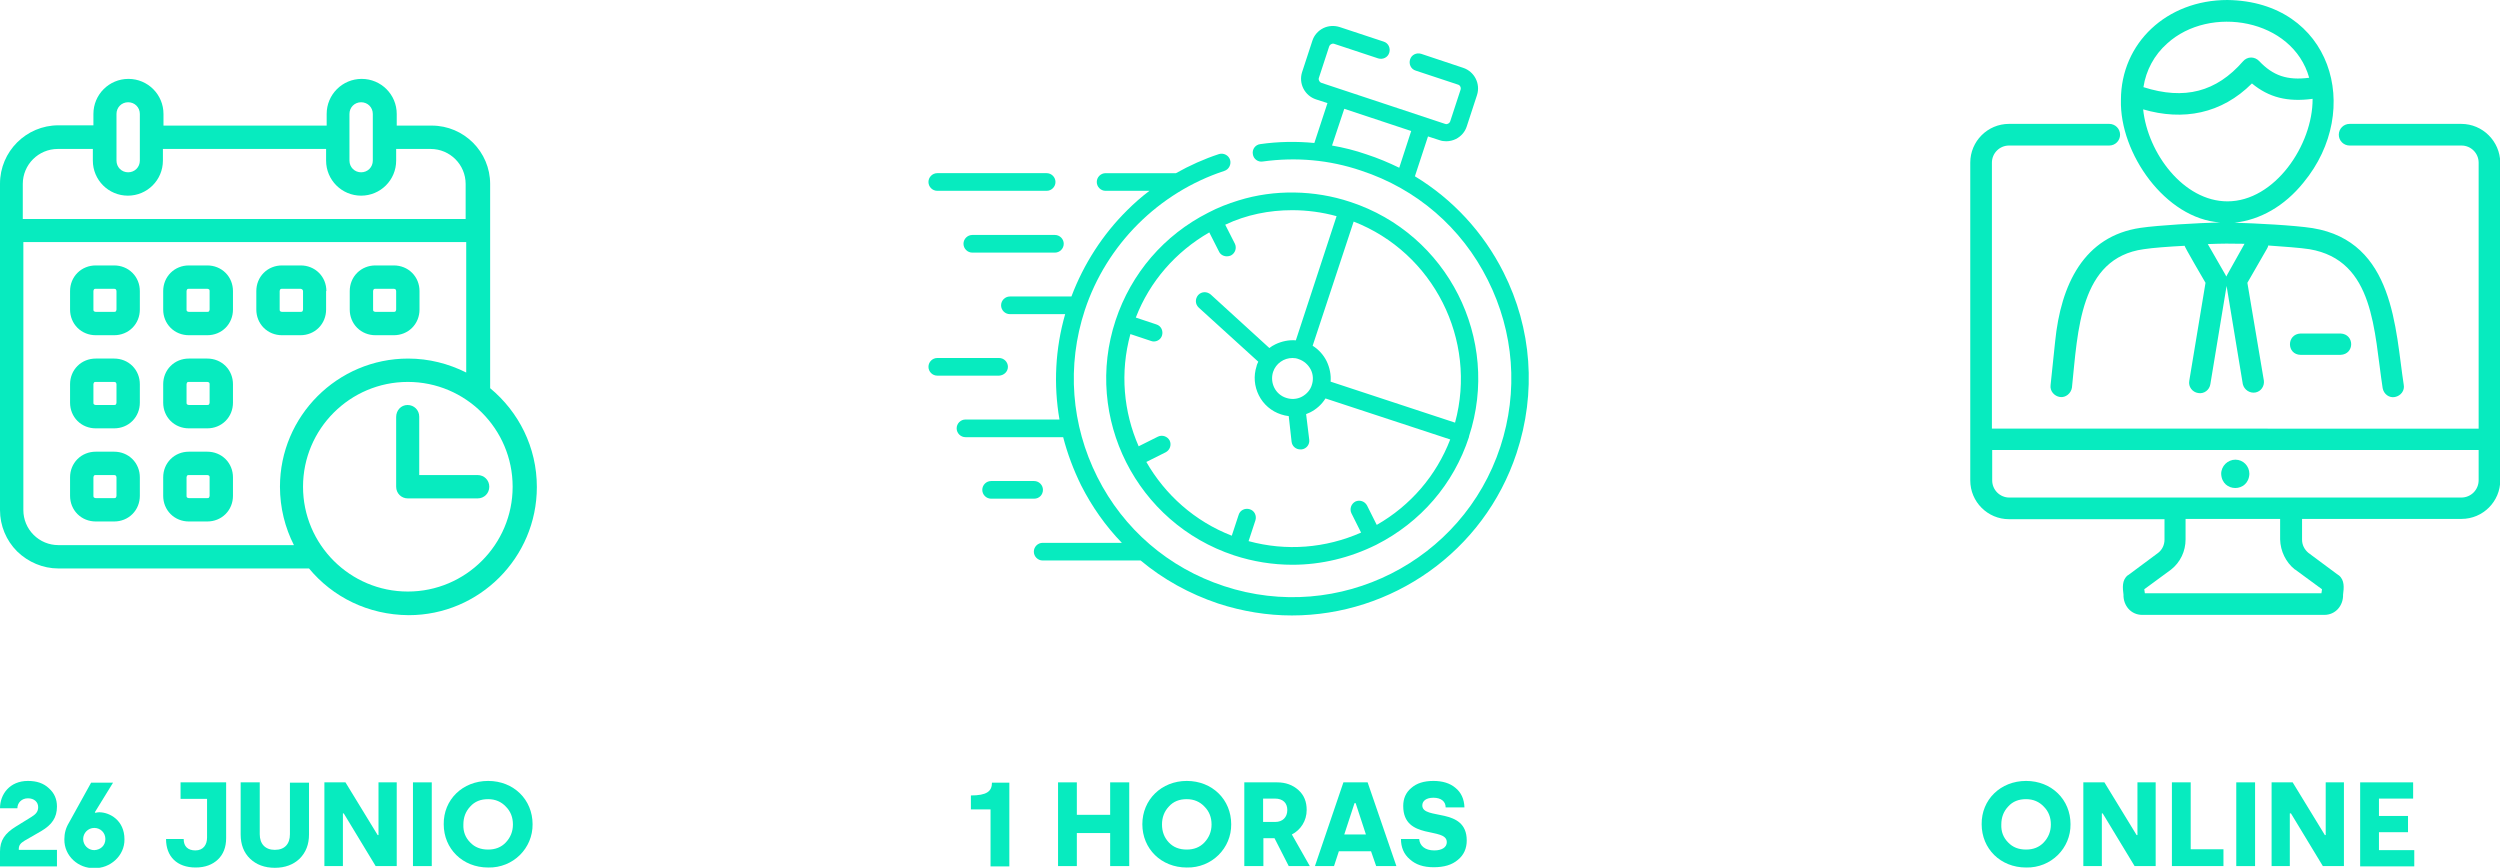 <?xml version="1.0" encoding="utf-8"?>
<!-- Generator: Adobe Illustrator 28.3.0, SVG Export Plug-In . SVG Version: 6.00 Build 0)  -->
<svg version="1.1" id="Capa_1" xmlns="http://www.w3.org/2000/svg" xmlns:xlink="http://www.w3.org/1999/xlink" x="0px" y="0px"
	 viewBox="0 0 877.8 304.7" style="enable-background:new 0 0 877.8 304.7;" xml:space="preserve">
<style type="text/css">
	.st0{fill:#07EBBF;}
	.st1{fill-rule:evenodd;clip-rule:evenodd;fill:#07EBBF;}
</style>
<g>
	<g>
		<path class="st0" d="M0,283.8c0-4.9,3.4-9.6,9.8-9.6c3.1,0,5.5,0.8,7.4,2.6c1.9,1.7,2.8,3.8,2.8,6.4c0,3.9-1.8,6.4-5.5,8.6
			l-5.9,3.4c-1.5,0.9-2,1.7-2,2.9v0.3H20v5.8H0V299c0-3.9,1.7-6.4,5.6-8.8l5.5-3.4c1.6-1,2.3-1.9,2.3-3.4c0-1.8-1.4-3.1-3.6-3.1
			c-2.2,0-3.7,1.6-3.7,3.5H0z"/>
		<path class="st0" d="M24.2,288.9l7.8-14.1h7.7l-6.4,10.4l0.2,0.2c0.4-0.1,0.8-0.2,1.3-0.2c3.7,0,8.9,2.8,8.9,9.5
			c0.1,5.8-5.1,10.3-10.6,10.1c-5.5,0.2-10.6-4.2-10.5-10.1C22.6,292.6,23.1,290.7,24.2,288.9z M37,294.6c0-2.2-1.7-3.9-3.9-3.9
			c-2.2,0-3.9,1.8-3.9,3.9s1.7,3.9,3.9,3.9C35.4,298.4,37,296.8,37,294.6z"/>
		<path class="st0" d="M64.5,294.7c0,2.4,1.4,3.9,4.1,3.9c2.8,0,4.1-2,4.1-4.5v-13.6h-9.3v-5.8h16v19.6c0,3.2-1,5.7-2.9,7.5
			c-1.9,1.8-4.5,2.8-7.8,2.8c-6.6,0-10.4-3.9-10.4-10H64.5z"/>
		<path class="st0" d="M84.5,274.7h6.7v18.2c0,3.4,1.9,5.5,5.3,5.5c3.5,0,5.3-2.1,5.3-5.5v-18.1h6.7v18.2c0,3.5-1.1,6.3-3.3,8.5
			c-2.2,2.1-5.1,3.2-8.7,3.2c-3.6,0-6.5-1.1-8.7-3.2c-2.2-2.1-3.3-5-3.3-8.5V274.7z"/>
		<path class="st0" d="M113.9,304.1v-29.4h7.4l11.3,18.5h0.3v-18.5h6.4v29.4h-7.4l-11.2-18.5h-0.3v18.5H113.9z"/>
		<path class="st0" d="M145,304.1v-29.4h6.6v29.4H145z"/>
		<path class="st0" d="M171.4,274.2c9,0,15.6,6.6,15.6,15.2c0.1,8.4-6.8,15.4-15.6,15.2c-9,0-15.6-6.6-15.6-15.2
			C155.7,280.8,162.4,274.2,171.4,274.2z M165.1,295.8c1.6,1.7,3.7,2.5,6.3,2.5c2.5,0,4.6-0.8,6.2-2.5c1.6-1.7,2.5-3.8,2.5-6.3
			c0-2.5-0.8-4.6-2.5-6.3c-1.6-1.7-3.7-2.6-6.2-2.6c-2.6,0-4.7,0.8-6.3,2.6c-1.6,1.7-2.4,3.8-2.4,6.3
			C162.6,292,163.4,294.1,165.1,295.8z"/>
	</g>
	<g>
		<path class="st0" d="M340.9,284.2v-4.9c5.5,0,7.4-1.4,7.4-4.5h6.1v29.4h-6.6v-20H340.9z"/>
		<path class="st0" d="M371.5,304.1v-29.4h6.6v11.4h11.7v-11.4h6.7v29.4h-6.7v-11.6h-11.7v11.6H371.5z"/>
		<path class="st0" d="M416.7,274.2c9,0,15.6,6.6,15.6,15.2c0.1,8.4-6.8,15.4-15.6,15.2c-9,0-15.6-6.6-15.6-15.2
			C401.1,280.8,407.8,274.2,416.7,274.2z M410.4,295.8c1.6,1.7,3.7,2.5,6.3,2.5c2.5,0,4.6-0.8,6.2-2.5c1.6-1.7,2.5-3.8,2.5-6.3
			c0-2.5-0.8-4.6-2.5-6.3c-1.6-1.7-3.7-2.6-6.2-2.6c-2.6,0-4.7,0.8-6.3,2.6c-1.6,1.7-2.4,3.8-2.4,6.3
			C408,292,408.8,294.1,410.4,295.8z"/>
		<path class="st0" d="M436.9,304.1v-29.4h11.5c3,0,5.5,0.9,7.5,2.7c2,1.8,2.9,4.1,2.9,7c0,3.8-2.1,7-5.2,8.6l6.3,11.1h-7.4l-5-9.8
			h-3.9v9.8H436.9z M443.5,288.6h4.3c2.5,0,4.2-1.6,4.2-4.2c0-2.5-1.6-4-4.3-4h-4.2V288.6z"/>
		<path class="st0" d="M461.7,304.1l10-29.4h8.5l10.1,29.4h-7.1l-1.8-5.2h-11.3l-1.7,5.2H461.7z M472,293h7.6l-3.6-11h-0.4L472,293z
			"/>
		<path class="st0" d="M492,294.6h6.3c0.2,2.4,2.1,4,5.3,4c2.7,0,4.4-1.1,4.4-2.9c0-5.5-15.3-0.5-15.3-12.7c0-2.6,0.9-4.7,2.8-6.3
			c1.9-1.7,4.5-2.5,7.8-2.5c3.2,0,5.8,0.8,7.7,2.4c2,1.6,3.1,3.9,3.2,6.9h-6.6c0-2.1-1.6-3.4-4.3-3.4c-2.5,0-3.9,1.1-3.9,2.7
			c0,5.3,15.6,0.4,15.6,12.3c0,2.8-1,5.1-3.1,6.8c-2.1,1.8-4.9,2.6-8.5,2.6c-3.6,0-6.3-0.9-8.4-2.8c-2.1-1.8-3.1-4.2-3.1-7.2V294.6z
			"/>
	</g>
	<g>
		<path class="st0" d="M711.4,274.2c9,0,15.6,6.6,15.6,15.2c0.1,8.4-6.8,15.4-15.6,15.2c-9,0-15.6-6.6-15.6-15.2
			C695.7,280.8,702.4,274.2,711.4,274.2z M705.1,295.8c1.6,1.7,3.7,2.5,6.3,2.5c2.5,0,4.6-0.8,6.2-2.5c1.6-1.7,2.5-3.8,2.5-6.3
			c0-2.5-0.8-4.6-2.5-6.3c-1.6-1.7-3.7-2.6-6.2-2.6c-2.6,0-4.7,0.8-6.3,2.6c-1.6,1.7-2.4,3.8-2.4,6.3
			C702.6,292,703.4,294.1,705.1,295.8z"/>
		<path class="st0" d="M731.5,304.1v-29.4h7.4l11.3,18.5h0.3v-18.5h6.4v29.4h-7.4l-11.2-18.5H738v18.5H731.5z"/>
		<path class="st0" d="M762.6,304.1v-29.4h6.6v23.5h11.5v5.9H762.6z"/>
		<path class="st0" d="M785.2,304.1v-29.4h6.6v29.4H785.2z"/>
		<path class="st0" d="M797.6,304.1v-29.4h7.4l11.3,18.5h0.3v-18.5h6.4v29.4h-7.4l-11.2-18.5H804v18.5H797.6z"/>
		<path class="st0" d="M828.7,304.1v-29.4h18.6v5.7h-12v6.1h10.2v5.7h-10.2v6.3h12.4v5.7H828.7z"/>
	</g>
	<g>
		<g>
			<path class="st0" d="M527.9,95.6c-7.1-14.1-17.9-25.7-31.1-33.7l4.6-14l4,1.3c0.8,0.3,1.6,0.4,2.4,0.4c1.2,0,2.4-0.3,3.4-0.8
				c1.8-0.9,3.2-2.5,3.8-4.4l3.6-11c1.3-4-0.9-8.3-4.9-9.6L499,18.9c-1.6-0.5-3.4,0.3-3.9,2c-0.5,1.6,0.3,3.4,2,3.9l14.8,4.9
				c0.8,0.2,1.2,1.1,0.9,1.9l-3.6,11c-0.2,0.5-0.5,0.7-0.7,0.8c-0.2,0.1-0.6,0.3-1.1,0.1L464,29.1c-0.5-0.2-0.7-0.5-0.8-0.7
				c-0.1-0.2-0.3-0.6-0.1-1.1l3.6-11c0.2-0.5,0.5-0.7,0.7-0.8c0.2-0.1,0.6-0.3,1.1-0.1l15.4,5.1c1.6,0.5,3.4-0.3,3.9-2
				c0.5-1.6-0.3-3.4-2-3.9l-15.4-5.1c-1.9-0.6-4-0.5-5.8,0.4c-1.8,0.9-3.2,2.5-3.8,4.4l-3.6,11c-1.3,4,0.9,8.3,4.9,9.6l4,1.3
				l-4.6,14c-6.3-0.6-12.7-0.5-19,0.4c-1.7,0.2-2.9,1.8-2.6,3.5c0.2,1.7,1.8,2.9,3.5,2.6c11.7-1.6,23.3-0.6,34.5,3.2
				c19.5,6.4,35.3,20,44.5,38.4c9.2,18.3,10.8,39.1,4.4,58.6c-13.2,40.2-56.7,62.2-97,48.9c-19.5-6.4-35.3-20-44.5-38.3
				c-9.2-18.3-10.8-39.1-4.4-58.6c7.6-23,25.9-41.3,49-48.9c1.6-0.5,2.5-2.3,2-3.9c-0.5-1.6-2.3-2.5-3.9-2c-5.2,1.7-10.3,4-15.1,6.7
				h-24.7c-1.7,0-3.1,1.4-3.1,3.1s1.4,3.1,3.1,3.1h15.4c-2.8,2.1-5.4,4.4-7.8,6.8c-8.6,8.5-15.3,18.9-19.6,30.3h-21.6
				c-1.7,0-3.1,1.4-3.1,3.1c0,1.7,1.4,3.1,3.1,3.1H374c-3.5,12.2-4.1,24.8-2,37h-33c-1.7,0-3.1,1.4-3.1,3.1s1.4,3.1,3.1,3.1h34.3
				c1.5,5.8,3.6,11.4,6.3,16.9c3.8,7.5,8.6,14.3,14.3,20.2h-27.8c-1.7,0-3.1,1.4-3.1,3.1s1.4,3.1,3.1,3.1h34.4
				c7.9,6.6,17.1,11.7,27.2,15.1c8.6,2.8,17.3,4.2,25.9,4.2c34.9,0,67.4-22.2,78.9-57C539.5,137.9,537.9,115.4,527.9,95.6
				L527.9,95.6z M467.7,51.1l4.3-12.9l23.5,7.8l-4.2,12.9c-3.7-1.8-7.5-3.4-11.5-4.7C475.8,52.8,471.7,51.8,467.7,51.1z"/>
			<path class="st0" d="M329.1,67h38.4c1.7,0,3.1-1.4,3.1-3.1c0-1.7-1.4-3.1-3.1-3.1h-38.4c-1.7,0-3.1,1.4-3.1,3.1
				C326,65.6,327.4,67,329.1,67z"/>
			<path class="st0" d="M341.4,82.5c-1.7,0-3.1,1.4-3.1,3.1c0,1.7,1.4,3.1,3.1,3.1h29c1.7,0,3.1-1.4,3.1-3.1c0-1.7-1.4-3.1-3.1-3.1
				H341.4z"/>
			<path class="st0" d="M353.9,128.8c0-1.7-1.4-3.1-3.1-3.1h-21.7c-1.7,0-3.1,1.4-3.1,3.1c0,1.7,1.4,3.1,3.1,3.1h21.7
				C352.5,131.8,353.9,130.5,353.9,128.8z"/>
			<path class="st0" d="M366.2,172c0-1.7-1.4-3.1-3.1-3.1H348c-1.7,0-3.1,1.4-3.1,3.1c0,1.7,1.4,3.1,3.1,3.1h15.1
				C364.9,175.1,366.2,173.7,366.2,172z"/>
			<path class="st0" d="M391.7,112.5c-11.3,34.2,7.4,71.2,41.6,82.5c6.7,2.2,13.6,3.3,20.5,3.3c10.1,0,20.1-2.4,29.4-7
				c15.6-7.9,27.2-21.3,32.6-37.9c0,0,0-0.1,0-0.1l0-0.1c11.2-34.2-7.5-71.1-41.7-82.3c-6.3-2.1-12.9-3.2-19.6-3.3
				c-6.7-0.1-13.3,0.8-19.7,2.8c-3.6,1.1-7.2,2.5-10.6,4.3C408.8,82.5,397.2,95.9,391.7,112.5L391.7,112.5z M510.9,148.4L467.2,134
				c0.2-2.4-0.3-4.9-1.4-7.2c-1.1-2.2-2.8-4.1-4.9-5.4l14.4-43.6C503.3,88.7,518.8,119.3,510.9,148.4z M457.1,139.3
				c-1.7,0.9-3.7,1-5.5,0.4c-3.8-1.2-5.8-5.3-4.6-9.1c1-3,3.8-4.9,6.8-4.9c0.7,0,1.5,0.1,2.2,0.4c0,0,0,0,0,0c0,0,0,0,0,0
				c1.8,0.6,3.3,1.9,4.2,3.6c0.9,1.7,1,3.7,0.4,5.5c0,0,0,0,0,0c0,0,0,0,0,0C460.1,136.9,458.8,138.4,457.1,139.3L457.1,139.3z
				 M453.7,73.8c5.2,0,10.5,0.7,15.6,2.1L455,119.5c-2.4-0.2-4.9,0.3-7.2,1.4c-0.8,0.4-1.5,0.8-2.1,1.3l-20.6-18.8
				c-1.3-1.1-3.2-1.1-4.4,0.2c-1.1,1.3-1.1,3.2,0.2,4.4l20.9,19c-0.2,0.5-0.5,1-0.6,1.6c-1.1,3.4-0.8,7,0.8,10.2
				c1.6,3.2,4.4,5.6,7.8,6.7c0.9,0.3,1.8,0.5,2.7,0.6l1,9c0.2,1.6,1.5,2.7,3.1,2.7c0.1,0,0.2,0,0.4,0c1.7-0.2,2.9-1.7,2.7-3.4
				l-1.1-9c0.5-0.2,0.9-0.4,1.4-0.6c2.2-1.1,4.1-2.8,5.4-4.9l43.8,14.4c-4.9,12.7-13.9,23.2-25.8,30l-3.4-6.8
				c-0.8-1.5-2.6-2.1-4.1-1.4c-1.5,0.8-2.1,2.6-1.4,4.1l3.4,6.8c-12.5,5.5-26.3,6.6-39.5,3l2.4-7.3c0.5-1.6-0.3-3.4-2-3.9
				c-1.6-0.5-3.4,0.3-3.9,2l-2.4,7.3c-13.1-5.1-23.4-14.4-30-25.9l6.8-3.4c1.5-0.8,2.1-2.6,1.4-4.1c-0.8-1.5-2.6-2.1-4.1-1.4
				l-6.8,3.4c-5.3-12.1-6.6-25.9-2.9-39.4l7.2,2.4c0.3,0.1,0.6,0.2,1,0.2c1.3,0,2.5-0.8,2.9-2.1c0.5-1.6-0.3-3.4-2-3.9l-7.2-2.4
				c4.9-12.7,14-23.1,25.8-29.9l3.4,6.7c0.5,1.1,1.6,1.7,2.8,1.7c0.5,0,0.9-0.1,1.4-0.3c1.5-0.8,2.1-2.6,1.4-4.1l-3.4-6.7
				C437.6,75.4,445.6,73.8,453.7,73.8L453.7,73.8z"/>
		</g>
	</g>
	<g transform="translate(-144 -48)">
		<g id="Icon">
			<path class="st1" d="M283.1,194.4v24.5c0,2.3,1.8,4.1,4.1,4.1h24.5c2.3,0,4.1-1.8,4.1-4.1s-1.8-4.1-4.1-4.1h-20.5v-20.5
				c0-2.3-1.8-4.1-4.1-4.1S283.1,192.1,283.1,194.4z"/>
			<g transform="translate(2)">
				<path class="st1" d="M191.1,150.2c0-2.4-0.9-4.7-2.6-6.4c-1.7-1.7-4-2.6-6.4-2.6h-6.5c-2.4,0-4.7,0.9-6.4,2.6
					c-1.7,1.7-2.6,4-2.6,6.4v6.5c0,2.4,0.9,4.7,2.6,6.4c1.7,1.7,4,2.6,6.4,2.6h6.5c2.4,0,4.7-0.9,6.4-2.6c1.7-1.7,2.6-4,2.6-6.4
					V150.2z M182.9,150.2v6.5c0,0.2-0.1,0.4-0.2,0.6c-0.2,0.2-0.4,0.2-0.6,0.2h-6.5c-0.2,0-0.4-0.1-0.6-0.2
					c-0.2-0.2-0.2-0.4-0.2-0.6v-6.5c0-0.2,0.1-0.4,0.2-0.6c0.2-0.2,0.4-0.2,0.6-0.2h6.5c0.2,0,0.4,0.1,0.6,0.2
					C182.8,149.8,182.9,150,182.9,150.2z"/>
			</g>
			<g transform="translate(2 8)">
				<path class="st1" d="M191.1,174.9c0-2.4-0.9-4.7-2.6-6.4c-1.7-1.7-4-2.6-6.4-2.6h-6.5c-2.4,0-4.7,0.9-6.4,2.6
					c-1.7,1.7-2.6,4-2.6,6.4v6.5c0,2.4,0.9,4.7,2.6,6.4c1.7,1.7,4,2.6,6.4,2.6h6.5c2.4,0,4.7-0.9,6.4-2.6c1.7-1.7,2.6-4,2.6-6.4
					V174.9z M182.9,174.9v6.5c0,0.2-0.1,0.4-0.2,0.6c-0.2,0.2-0.4,0.2-0.6,0.2h-6.5c-0.2,0-0.4-0.1-0.6-0.2
					c-0.2-0.2-0.2-0.4-0.2-0.6v-6.5c0-0.2,0.1-0.4,0.2-0.6c0.2-0.2,0.4-0.2,0.6-0.2h6.5c0.2,0,0.4,0.1,0.6,0.2
					C182.8,174.5,182.9,174.7,182.9,174.9z"/>
			</g>
			<g transform="translate(2 16)">
				<path class="st1" d="M191.1,199.6c0-2.4-0.9-4.7-2.6-6.4c-1.7-1.7-4-2.6-6.4-2.6h-6.5c-2.4,0-4.7,0.9-6.4,2.6
					c-1.7,1.7-2.6,4-2.6,6.4v6.5c0,2.4,0.9,4.7,2.6,6.4c1.7,1.7,4,2.6,6.4,2.6h6.5c2.4,0,4.7-0.9,6.4-2.6c1.7-1.7,2.6-4,2.6-6.4
					V199.6z M182.9,199.6v6.5c0,0.2-0.1,0.4-0.2,0.6c-0.2,0.2-0.4,0.2-0.6,0.2h-6.5c-0.2,0-0.4-0.1-0.6-0.2
					c-0.2-0.2-0.2-0.4-0.2-0.6v-6.5c0-0.2,0.1-0.4,0.2-0.6c0.2-0.2,0.4-0.2,0.6-0.2h6.5c0.2,0,0.4,0.1,0.6,0.2
					C182.8,199.2,182.9,199.4,182.9,199.6z"/>
			</g>
			<g transform="translate(10)">
				<path class="st1" d="M215.8,150.2c0-2.4-0.9-4.7-2.6-6.4c-1.7-1.7-4-2.6-6.4-2.6h-6.5c-2.4,0-4.7,0.9-6.4,2.6
					c-1.7,1.7-2.6,4-2.6,6.4v6.5c0,2.4,0.9,4.7,2.6,6.4c1.7,1.7,4,2.6,6.4,2.6h6.5c2.4,0,4.7-0.9,6.4-2.6c1.7-1.7,2.6-4,2.6-6.4
					V150.2z M207.6,150.2v6.5c0,0.2-0.1,0.4-0.2,0.6c-0.2,0.2-0.4,0.2-0.6,0.2h-6.5c-0.2,0-0.4-0.1-0.6-0.2
					c-0.2-0.2-0.2-0.4-0.2-0.6v-6.5c0-0.2,0.1-0.4,0.2-0.6c0.2-0.2,0.4-0.2,0.6-0.2h6.5c0.2,0,0.4,0.1,0.6,0.2
					C207.6,149.8,207.6,150,207.6,150.2z"/>
			</g>
			<g transform="translate(10 8)">
				<path class="st1" d="M215.8,174.9c0-2.4-0.9-4.7-2.6-6.4c-1.7-1.7-4-2.6-6.4-2.6h-6.5c-2.4,0-4.7,0.9-6.4,2.6
					c-1.7,1.7-2.6,4-2.6,6.4v6.5c0,2.4,0.9,4.7,2.6,6.4c1.7,1.7,4,2.6,6.4,2.6h6.5c2.4,0,4.7-0.9,6.4-2.6c1.7-1.7,2.6-4,2.6-6.4
					V174.9z M207.6,174.9v6.5c0,0.2-0.1,0.4-0.2,0.6c-0.2,0.2-0.4,0.2-0.6,0.2h-6.5c-0.2,0-0.4-0.1-0.6-0.2
					c-0.2-0.2-0.2-0.4-0.2-0.6v-6.5c0-0.2,0.1-0.4,0.2-0.6c0.2-0.2,0.4-0.2,0.6-0.2h6.5c0.2,0,0.4,0.1,0.6,0.2
					C207.6,174.5,207.6,174.7,207.6,174.9z"/>
			</g>
			<g transform="translate(10 16)">
				<path class="st1" d="M215.8,199.6c0-2.4-0.9-4.7-2.6-6.4c-1.7-1.7-4-2.6-6.4-2.6h-6.5c-2.4,0-4.7,0.9-6.4,2.6
					c-1.7,1.7-2.6,4-2.6,6.4v6.5c0,2.4,0.9,4.7,2.6,6.4c1.7,1.7,4,2.6,6.4,2.6h6.5c2.4,0,4.7-0.9,6.4-2.6c1.7-1.7,2.6-4,2.6-6.4
					V199.6z M207.6,199.6v6.5c0,0.2-0.1,0.4-0.2,0.6c-0.2,0.2-0.4,0.2-0.6,0.2h-6.5c-0.2,0-0.4-0.1-0.6-0.2
					c-0.2-0.2-0.2-0.4-0.2-0.6v-6.5c0-0.2,0.1-0.4,0.2-0.6c0.2-0.2,0.4-0.2,0.6-0.2h6.5c0.2,0,0.4,0.1,0.6,0.2
					C207.6,199.2,207.6,199.4,207.6,199.6z"/>
			</g>
			<g transform="translate(18)">
				<path class="st1" d="M240.6,150.2c0-2.4-0.9-4.7-2.6-6.4c-1.7-1.7-4-2.6-6.4-2.6H225c-2.4,0-4.7,0.9-6.4,2.6
					c-1.7,1.7-2.6,4-2.6,6.4v6.5c0,2.4,0.9,4.7,2.6,6.4c1.7,1.7,4,2.6,6.4,2.6h6.5c2.4,0,4.7-0.9,6.4-2.6c1.7-1.7,2.6-4,2.6-6.4
					V150.2z M232.4,150.2v6.5c0,0.2-0.1,0.4-0.2,0.6c-0.2,0.2-0.4,0.2-0.6,0.2H225c-0.2,0-0.4-0.1-0.6-0.2c-0.2-0.2-0.2-0.4-0.2-0.6
					v-6.5c0-0.2,0.1-0.4,0.2-0.6c0.2-0.2,0.4-0.2,0.6-0.2h6.5c0.2,0,0.4,0.1,0.6,0.2C232.3,149.8,232.4,150,232.4,150.2z"/>
			</g>
			<g transform="translate(26)">
				<path class="st1" d="M265.3,150.2c0-2.4-0.9-4.7-2.6-6.4c-1.7-1.7-4-2.6-6.4-2.6h-6.5c-2.4,0-4.7,0.9-6.4,2.6
					c-1.7,1.7-2.6,4-2.6,6.4v6.5c0,2.4,0.9,4.7,2.6,6.4c1.7,1.7,4,2.6,6.4,2.6h6.5c2.4,0,4.7-0.9,6.4-2.6c1.7-1.7,2.6-4,2.6-6.4
					V150.2z M257.1,150.2v6.5c0,0.2-0.1,0.4-0.2,0.6c-0.2,0.2-0.4,0.2-0.6,0.2h-6.5c-0.2,0-0.4-0.1-0.6-0.2
					c-0.2-0.2-0.2-0.4-0.2-0.6v-6.5c0-0.2,0.1-0.4,0.2-0.6c0.2-0.2,0.4-0.2,0.6-0.2h6.5c0.2,0,0.4,0.1,0.6,0.2
					C257,149.8,257.1,150,257.1,150.2z"/>
			</g>
			<path class="st1" d="M252.5,247.6h-88c-5.4,0-10.6-2.2-14.5-6c-3.8-3.8-6-9-6-14.5V112.5c0-11.3,9.2-20.5,20.5-20.5h12.3V88
				c0-6.8,5.5-12.3,12.3-12.3c6.8,0,12.3,5.5,12.3,12.3v4.1h57.3V88c0-6.8,5.5-12.3,12.3-12.3c6.8,0,12.3,5.5,12.3,12.3v4.1h12.3
				c11.3,0,20.5,9.2,20.5,20.5v71.7c10,8.3,16.4,20.7,16.4,34.7c0,24.8-20.2,45-45,45C273.2,263.9,260.8,257.6,252.5,247.6z
				 M287.2,182.1c20.3,0,36.8,16.5,36.8,36.8s-16.5,36.8-36.8,36.8s-36.8-16.5-36.8-36.8S266.9,182.1,287.2,182.1z M307.7,178.8V133
				H152.2v94.1c0,3.3,1.3,6.4,3.6,8.7c2.3,2.3,5.4,3.6,8.7,3.6h82.7c-3.1-6.1-4.9-13.1-4.9-20.5c0-24.8,20.2-45,45-45
				C294.6,173.9,301.5,175.7,307.7,178.8z M283.1,100.3v4.1c0,6.8-5.5,12.3-12.3,12.3c-6.8,0-12.3-5.5-12.3-12.3v-4.1h-57.3v4.1
				c0,6.8-5.5,12.3-12.3,12.3c-6.8,0-12.3-5.5-12.3-12.3v-4.1h-12.3c-6.8,0-12.3,5.5-12.3,12.3v12.3h155.5v-12.3
				c0-6.8-5.5-12.3-12.3-12.3H283.1z M274.9,88v16.4c0,2.3-1.8,4.1-4.1,4.1s-4.1-1.8-4.1-4.1V88c0-2.3,1.8-4.1,4.1-4.1
				S274.9,85.7,274.9,88z M193.1,88v16.4c0,2.3-1.8,4.1-4.1,4.1c-2.3,0-4.1-1.8-4.1-4.1V88c0-2.3,1.8-4.1,4.1-4.1
				C191.3,83.9,193.1,85.7,193.1,88z"/>
		</g>
	</g>
	<g id="Outline">
		<path class="st0" d="M807.8,117.1c-5,0.2-5,7.4,0,7.5h14c5-0.2,5-7.3,0-7.5H807.8z"/>
		<path class="st0" d="M808.8,64.1C830,38.4,818.5,0.5,782.1,0c-21.3,0-37.4,15.1-37.4,35.1c-0.5,18.7,15.6,41.7,34.8,43
			c-7.9,0.2-21.7,1-27.9,1.9c-19.9,2.9-28,19.9-30,39.9c-0.7,6.4-1.6,15.2-1.6,15.3c-0.3,2.1,1.3,3.9,3.3,4.2s3.9-1.3,4.2-3.3
			c2.1-20,2.7-45.5,25.2-48.6c3.2-0.5,8.7-0.9,14.4-1.2c-0.5-0.3,7.2,12.8,7.3,13l-5.7,34.4c-0.4,2.1,1.1,4,3.1,4.3
			c2.1,0.4,4-1.1,4.3-3.1l5.7-34.5l5.7,34.5c0.5,2,2.5,3.3,4.5,2.9c1.9-0.4,3.1-2.2,2.9-4.1l-5.8-34.4l6.9-12
			c0.2-0.4,0.4-0.7,0.4-1.1c5.6,0.4,11.3,0.8,14.5,1.3c22.9,3.9,22.6,28.7,25.7,48.8c0.4,2.1,2.3,3.5,4.3,3.1
			c2.1-0.4,3.5-2.3,3.1-4.3c-3-19.3-3.2-50.3-32-55c-6.4-1-20.1-1.7-27.4-1.9C793.6,77.2,802.1,72.4,808.8,64.1L808.8,64.1z
			 M760.9,15.3c15-13.7,44.1-8.7,49.9,12c-7.7,1-12.7-0.7-17.6-5.9c-0.8-0.8-1.8-1.2-2.8-1.2c-1.1,0-2.1,0.5-2.8,1.3
			c-9.4,10.8-20.6,13.7-35,9.1C753.5,24.7,756.4,19.3,760.9,15.3L760.9,15.3z M782,96.5c-0.1,0.2-0.2,0.4-0.3,0.6
			c-0.1-0.2-0.2-0.4-0.3-0.6l-6.2-10.8c5.4-0.2,7.6-0.2,12.9-0.1L782,96.5z M782.1,70.7c-15.4,0-28-16.9-29.6-32.3
			c14,4.1,27.5,1.6,38.2-9.1c5.9,4.9,12.5,6.6,21.3,5.4C812.1,50.9,798.7,70.7,782.1,70.7z"/>
		<path class="st0" d="M784.9,161.4c-2.7,0-5,2.2-5,5c0.3,6.6,9.6,6.6,9.9,0C789.8,163.6,787.6,161.4,784.9,161.4L784.9,161.4z"/>
		<path class="st0" d="M864.2,43.5H825c-2.1,0-3.8,1.7-3.8,3.8s1.7,3.8,3.8,3.8h39.3c3.3,0,6,2.7,6,6v93.4H699.4V57.1
			c0-3.3,2.7-6,6-6h35.2c2.1,0,3.8-1.7,3.8-3.8c0-2.1-1.7-3.8-3.8-3.8h-35.2c-7.5,0-13.6,6.1-13.6,13.6v111.6
			c0,7.5,6.1,13.6,13.6,13.6H760v7.2c0,1.8-0.8,3.5-2.2,4.6l-10.5,7.8l-0.2,0.1c-2.1,1.7-1.8,4.4-1.5,6.8c-0.1,3.8,2.6,7.1,6.6,7.1
			h63.9c4,0,6.7-3.3,6.6-7.1c0.3-2.4,0.6-5.1-1.5-6.8l-0.2-0.1l-10.5-7.8c-1.4-1.2-2.2-2.8-2.2-4.6v-7.3h56
			c7.5,0,13.6-6.1,13.6-13.6V57.1C877.8,49.6,871.7,43.5,864.2,43.5L864.2,43.5z M805.7,199.9l0.2,0.1l9.4,6.9
			c-0.1,0.6-0.1,1-0.2,1.4h-62c-0.1-0.5-0.1-0.9-0.2-1.4l9.4-6.9c3.3-2.6,5.1-6.5,5.1-10.6v-7.2h33.2v7.2
			C800.7,193.5,802.6,197.4,805.7,199.9z M864.2,174.7H705.5c-3.3,0-6-2.7-6-6V158h170.8v10.6C870.3,172,867.6,174.7,864.2,174.7z"
			/>
	</g>
</g>
</svg>

